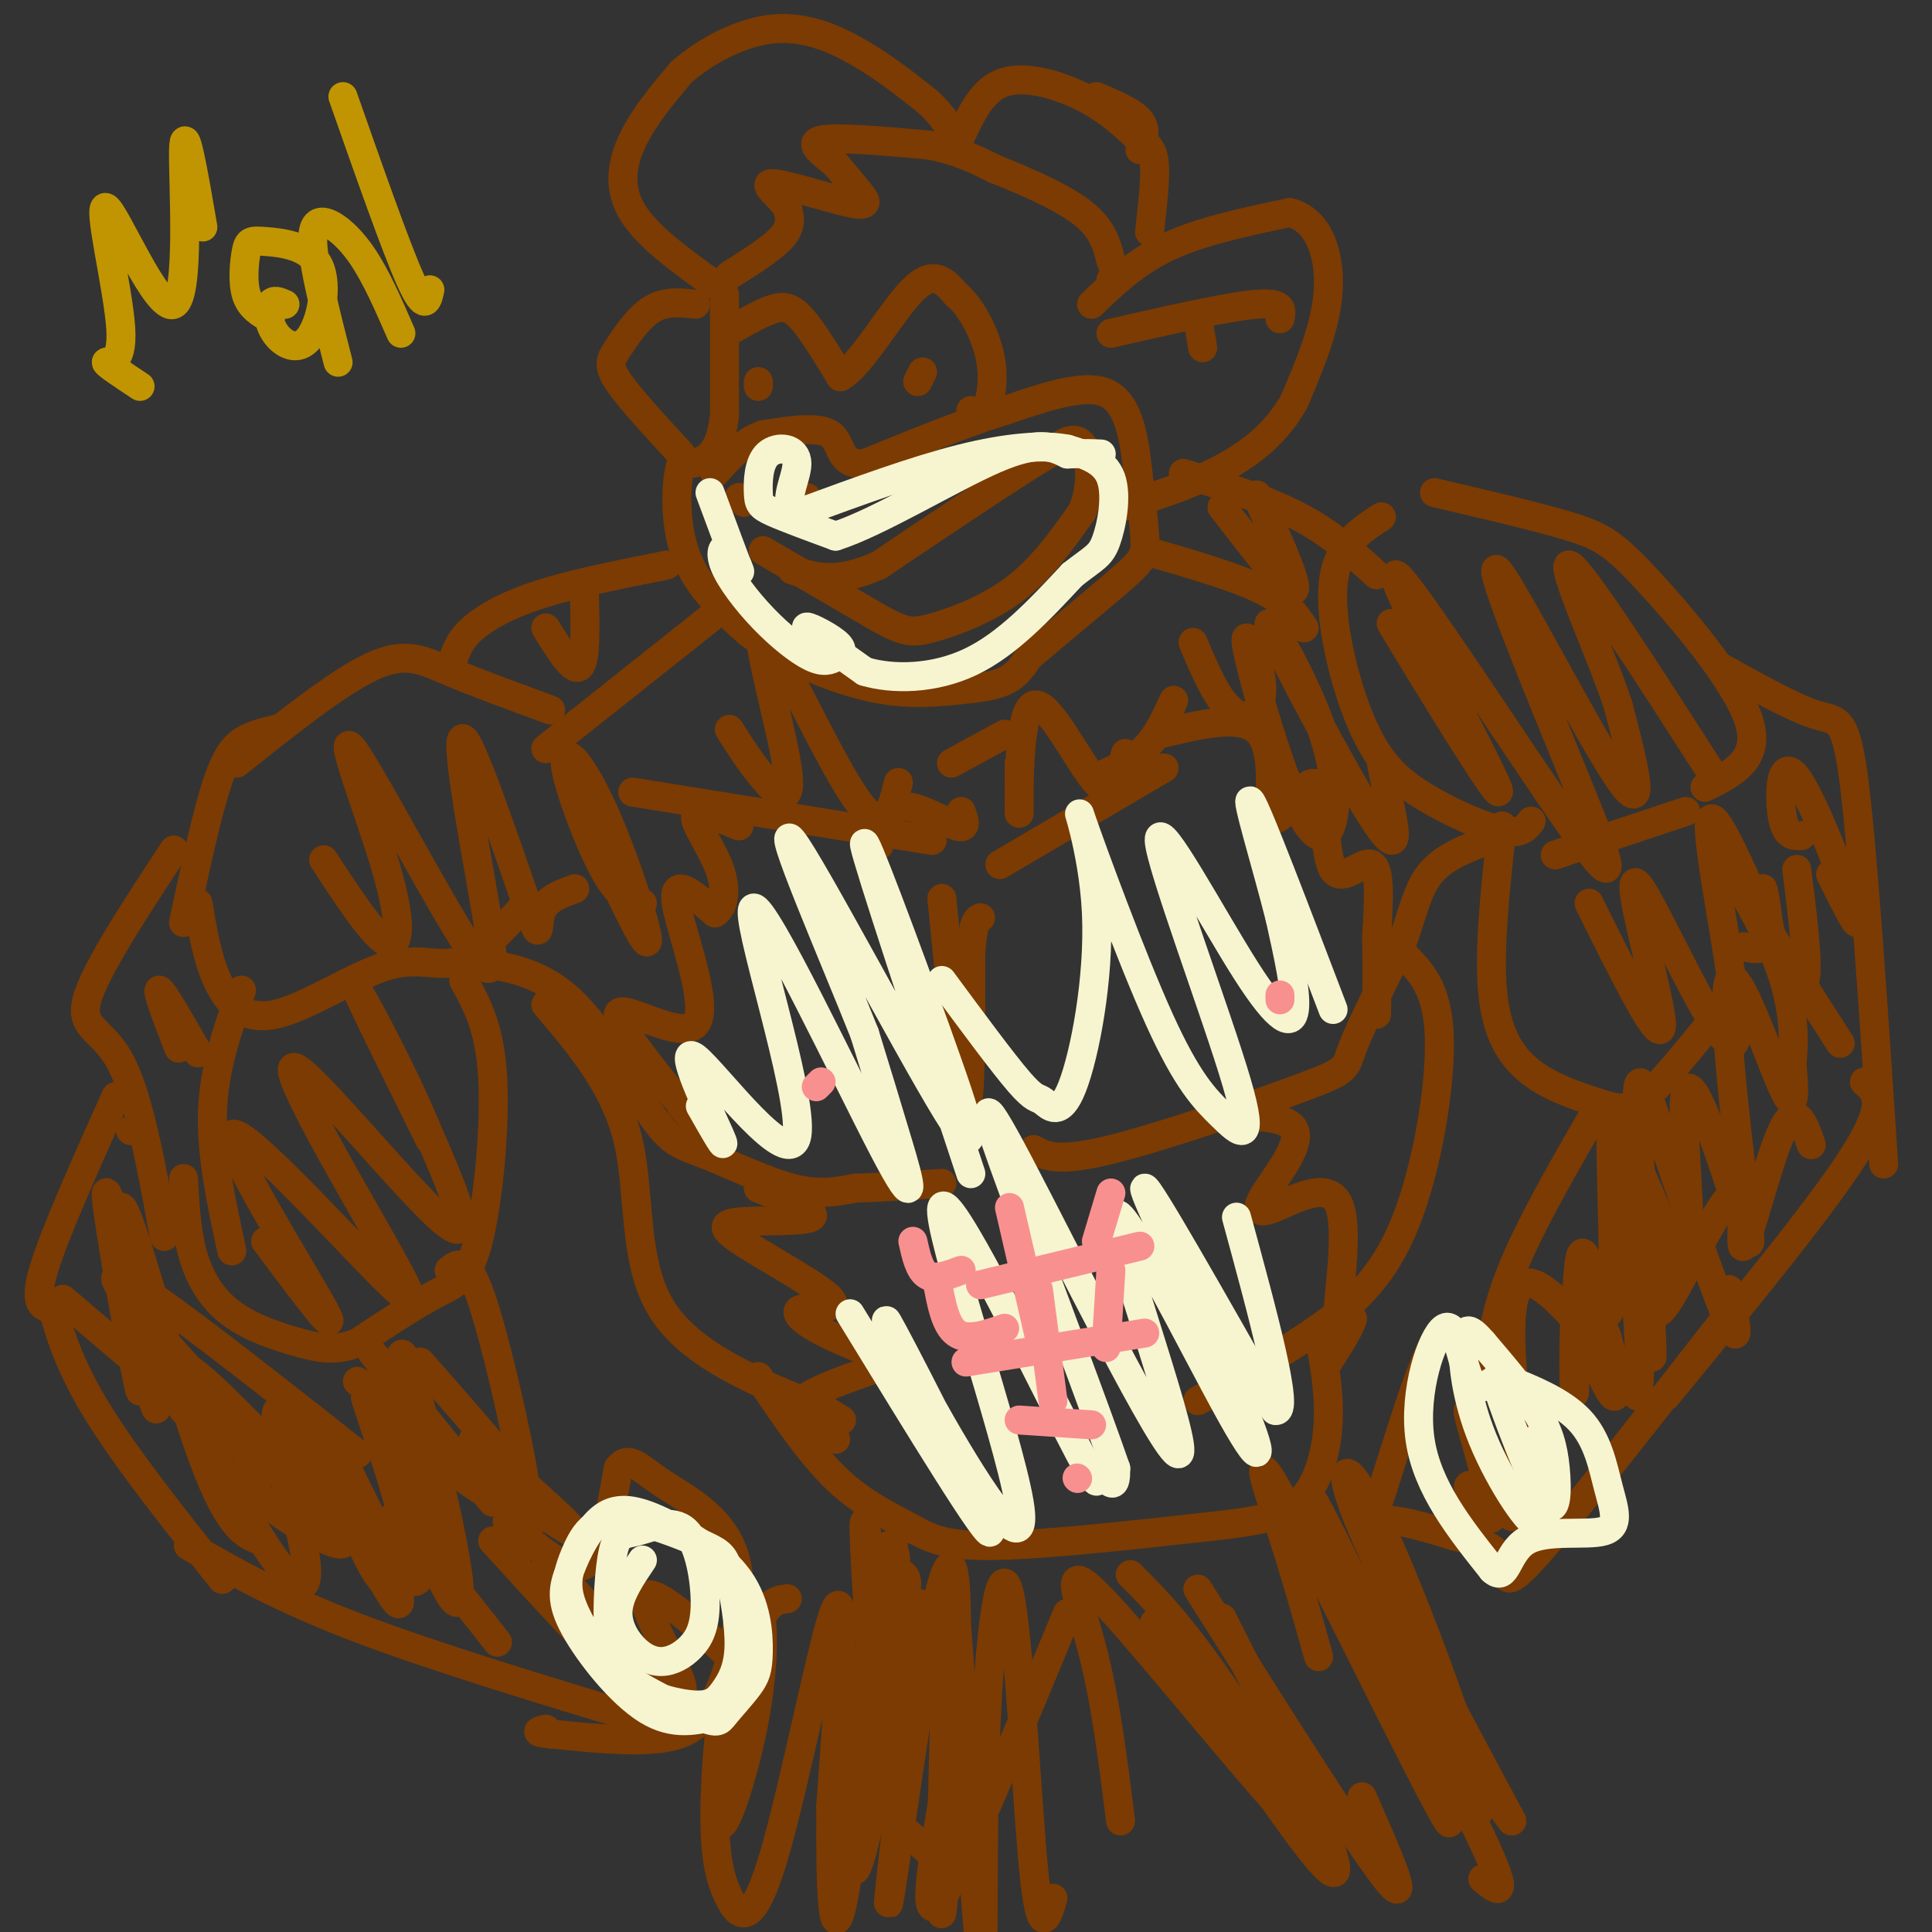 <svg viewBox='0 0 400 400' version='1.1' xmlns='http://www.w3.org/2000/svg' xmlns:xlink='http://www.w3.org/1999/xlink'><rect x="0" y="0" width="400" height="400" fill="#333333" stroke="none"/><g fill='none' stroke='#7C3B02' stroke-width='6' stroke-linecap='round' stroke-linejoin='round'><path d='M150,61c0.000,0.000 0.000,25.000 0,25'/><path d='M150,86c-0.667,5.844 -2.333,7.956 -4,9c-1.667,1.044 -3.333,1.022 -5,1'/><path d='M141,96c-1.133,3.667 -1.467,12.333 1,19c2.467,6.667 7.733,11.333 13,16'/><path d='M155,131c6.515,4.890 16.303,9.115 24,11c7.697,1.885 13.303,1.431 18,1c4.697,-0.431 8.485,-0.837 11,-2c2.515,-1.163 3.758,-3.081 5,-5'/><path d='M213,136c4.750,-4.071 14.125,-11.750 19,-16c4.875,-4.250 5.250,-5.071 5,-9c-0.250,-3.929 -1.125,-10.964 -2,-18'/><path d='M235,93c-0.978,-5.644 -2.422,-10.756 -7,-12c-4.578,-1.244 -12.289,1.378 -20,4'/><path d='M208,85c-8.167,2.500 -18.583,6.750 -29,11'/><path d='M179,96c-5.444,0.378 -4.556,-4.178 -7,-6c-2.444,-1.822 -8.222,-0.911 -14,0'/><path d='M158,90c-4.000,1.333 -7.000,4.667 -10,8'/><path d='M153,103c0.000,0.000 1.000,1.000 1,1'/><path d='M167,103c0.000,0.000 -1.000,1.000 -1,1'/><path d='M158,114c0.000,0.000 24.000,14.000 24,14'/><path d='M182,128c5.357,2.905 6.750,3.167 11,2c4.250,-1.167 11.357,-3.762 17,-8c5.643,-4.238 9.821,-10.119 14,-16'/><path d='M224,106c2.489,-5.689 1.711,-11.911 0,-14c-1.711,-2.089 -4.356,-0.044 -7,2'/><path d='M217,94c-7.000,4.167 -21.000,13.583 -35,23'/><path d='M182,117c-8.833,4.000 -13.417,2.500 -18,1'/><path d='M152,68c2.889,-1.644 5.778,-3.289 8,-4c2.222,-0.711 3.778,-0.489 6,2c2.222,2.489 5.111,7.244 8,12'/><path d='M174,78c4.178,-2.178 10.622,-13.622 15,-18c4.378,-4.378 6.689,-1.689 9,1'/><path d='M198,61c3.000,2.440 6.000,8.042 7,13c1.000,4.958 0.000,9.274 -1,11c-1.000,1.726 -2.000,0.863 -3,0'/><path d='M191,77c0.000,0.000 -1.000,2.000 -1,2'/><path d='M157,79c0.000,0.000 0.000,1.000 0,1'/><path d='M151,57c4.500,-2.833 9.000,-5.667 11,-8c2.000,-2.333 1.500,-4.167 1,-6'/><path d='M163,43c-1.447,-2.316 -5.563,-5.105 -3,-5c2.563,0.105 11.805,3.105 16,4c4.195,0.895 3.341,-0.316 2,-2c-1.341,-1.684 -3.171,-3.842 -5,-6'/><path d='M173,34c-2.422,-2.089 -5.978,-4.311 -3,-5c2.978,-0.689 12.489,0.156 22,1'/><path d='M192,30c6.000,1.000 10.000,3.000 14,5'/><path d='M206,35c5.911,2.333 13.689,5.667 18,9c4.311,3.333 5.156,6.667 6,10'/><path d='M230,54c1.000,2.333 0.500,3.167 0,4'/><path d='M226,63c4.583,-4.417 9.167,-8.833 16,-12c6.833,-3.167 15.917,-5.083 25,-7'/><path d='M267,44c5.978,1.444 8.422,8.556 8,16c-0.422,7.444 -3.711,15.222 -7,23'/><path d='M268,83c-3.489,6.333 -8.711,10.667 -15,14c-6.289,3.333 -13.644,5.667 -21,8'/><path d='M230,69c12.083,-2.750 24.167,-5.500 30,-6c5.833,-0.500 5.417,1.250 5,3'/><path d='M248,66c0.000,0.000 1.000,6.000 1,6'/><path d='M144,63c-3.089,-0.363 -6.179,-0.726 -9,1c-2.821,1.726 -5.375,5.542 -7,8c-1.625,2.458 -2.321,3.560 0,7c2.321,3.440 7.661,9.220 13,15'/><path d='M148,59c-6.956,-4.978 -13.911,-9.956 -17,-15c-3.089,-5.044 -2.311,-10.156 0,-15c2.311,-4.844 6.156,-9.422 10,-14'/><path d='M141,15c4.940,-4.381 12.292,-8.333 19,-9c6.708,-0.667 12.774,1.952 18,5c5.226,3.048 9.613,6.524 14,10'/><path d='M192,21c3.333,3.000 4.667,5.500 6,8'/><path d='M199,28c2.267,-4.800 4.533,-9.600 9,-11c4.467,-1.400 11.133,0.600 16,3c4.867,2.400 7.933,5.200 11,8'/><path d='M235,28c2.644,1.956 3.756,2.844 4,6c0.244,3.156 -0.378,8.578 -1,14'/><path d='M227,20c3.750,1.583 7.500,3.167 9,5c1.500,1.833 0.750,3.917 0,6'/><path d='M147,128c0.000,0.000 -34.000,27.000 -34,27'/><path d='M237,114c9.250,2.667 18.500,5.333 24,8c5.500,2.667 7.250,5.333 9,8'/><path d='M138,117c-9.511,1.889 -19.022,3.778 -26,6c-6.978,2.222 -11.422,4.778 -14,7c-2.578,2.222 -3.289,4.111 -4,6'/><path d='M245,98c8.667,2.750 17.333,5.500 24,9c6.667,3.500 11.333,7.750 16,12'/><path d='M131,164c0.000,0.000 62.000,10.000 62,10'/><path d='M227,161c3.667,-1.667 7.333,-3.333 10,-6c2.667,-2.667 4.333,-6.333 6,-10'/><path d='M197,158c0.000,0.000 11.000,-6.000 11,-6'/><path d='M195,186c2.000,20.083 4.000,40.167 5,42c1.000,1.833 1.000,-14.583 1,-31'/><path d='M201,197c0.500,-6.333 1.250,-6.667 2,-7'/><path d='M207,179c0.000,0.000 34.000,-20.000 34,-20'/><path d='M96,199c7.584,0.850 15.167,1.700 22,8c6.833,6.300 12.914,18.049 17,24c4.086,5.951 6.177,6.102 11,8c4.823,1.898 12.378,5.542 18,7c5.622,1.458 9.311,0.729 13,0'/><path d='M177,246c5.167,-0.167 11.583,-0.583 18,-1'/><path d='M214,238c2.476,1.357 4.952,2.714 16,0c11.048,-2.714 30.667,-9.500 40,-13c9.333,-3.500 8.381,-3.714 10,-8c1.619,-4.286 5.810,-12.643 10,-21'/><path d='M290,196c2.356,-6.289 3.244,-11.511 6,-15c2.756,-3.489 7.378,-5.244 12,-7'/><path d='M113,208c7.156,8.400 14.311,16.800 17,28c2.689,11.200 0.911,25.200 7,35c6.089,9.800 20.044,15.400 34,21'/><path d='M171,292c5.667,3.500 2.833,1.750 0,0'/><path d='M291,198c3.363,3.452 6.726,6.905 7,17c0.274,10.095 -2.542,26.833 -7,38c-4.458,11.167 -10.560,16.762 -18,22c-7.440,5.238 -16.220,10.119 -25,15'/><path d='M157,285c5.298,7.887 10.595,15.774 16,21c5.405,5.226 10.917,7.792 15,10c4.083,2.208 6.738,4.060 17,4c10.262,-0.060 28.131,-2.030 46,-4'/><path d='M251,316c11.095,-1.238 15.833,-2.333 19,-6c3.167,-3.667 4.762,-9.905 5,-16c0.238,-6.095 -0.881,-12.048 -2,-18'/><path d='M157,246c6.257,2.488 12.514,4.975 11,6c-1.514,1.025 -10.798,0.587 -15,1c-4.202,0.413 -3.322,1.677 2,5c5.322,3.323 15.086,8.705 17,11c1.914,2.295 -4.023,1.502 -6,2c-1.977,0.498 0.007,2.285 3,4c2.993,1.715 6.997,3.357 11,5'/><path d='M180,280c4.048,0.845 8.667,0.458 5,2c-3.667,1.542 -15.619,5.012 -19,8c-3.381,2.988 1.810,5.494 7,8'/><path d='M251,231c7.818,-0.056 15.637,-0.113 17,3c1.363,3.113 -3.729,9.395 -6,13c-2.271,3.605 -1.722,4.533 2,3c3.722,-1.533 10.618,-5.528 13,-1c2.382,4.528 0.252,17.579 0,23c-0.252,5.421 1.374,3.210 3,1'/><path d='M280,273c-0.333,1.667 -2.667,5.333 -5,9'/><path d='M141,229c3.073,3.486 6.147,6.973 2,2c-4.147,-4.973 -15.514,-18.405 -15,-21c0.514,-2.595 12.907,5.648 16,2c3.093,-3.648 -3.116,-19.185 -4,-25c-0.884,-5.815 3.558,-1.907 8,2'/><path d='M148,189c1.869,-1.048 2.542,-4.667 1,-9c-1.542,-4.333 -5.298,-9.381 -5,-11c0.298,-1.619 4.649,0.190 9,2'/><path d='M240,152c8.149,-1.981 16.299,-3.962 20,-1c3.701,2.962 2.954,10.865 3,15c0.046,4.135 0.885,4.500 3,2c2.115,-2.500 5.505,-7.866 7,-5c1.495,2.866 1.095,13.964 3,17c1.905,3.036 6.116,-1.990 8,-1c1.884,0.990 1.442,7.995 1,15'/><path d='M285,194c0.167,5.167 0.083,10.583 0,16'/><path d='M182,175c0.911,-3.889 1.822,-7.778 5,-8c3.178,-0.222 8.622,3.222 11,4c2.378,0.778 1.689,-1.111 1,-3'/><path d='M114,147c-7.711,-2.822 -15.422,-5.644 -21,-8c-5.578,-2.356 -9.022,-4.244 -16,-1c-6.978,3.244 -17.489,11.622 -28,20'/><path d='M57,151c-2.022,0.489 -4.044,0.978 -6,2c-1.956,1.022 -3.844,2.578 -6,9c-2.156,6.422 -4.578,17.711 -7,29'/><path d='M41,187c0.931,5.656 1.863,11.311 4,16c2.137,4.689 5.480,8.411 12,7c6.520,-1.411 16.217,-7.957 23,-10c6.783,-2.043 10.652,0.416 15,-1c4.348,-1.416 9.174,-6.708 14,-12'/><path d='M286,107c-4.630,3.029 -9.260,6.057 -10,14c-0.740,7.943 2.410,20.799 6,29c3.590,8.201 7.620,11.746 13,15c5.380,3.254 12.108,6.215 16,7c3.892,0.785 4.946,-0.608 6,-2'/><path d='M297,102c10.702,2.494 21.405,4.988 28,7c6.595,2.012 9.083,3.542 16,11c6.917,7.458 18.262,20.845 21,29c2.738,8.155 -3.131,11.077 -9,14'/><path d='M349,168c0.000,0.000 -27.000,9.000 -27,9'/><path d='M96,203c2.702,4.875 5.405,9.750 6,20c0.595,10.250 -0.917,25.875 -3,34c-2.083,8.125 -4.738,8.750 -9,11c-4.262,2.250 -10.131,6.125 -16,10'/><path d='M74,278c-4.466,1.770 -7.630,1.196 -12,0c-4.370,-1.196 -9.946,-3.014 -14,-6c-4.054,-2.986 -6.587,-7.139 -8,-12c-1.413,-4.861 -1.707,-10.431 -2,-16'/><path d='M50,205c-2.833,8.000 -5.667,16.000 -6,25c-0.333,9.000 1.833,19.000 4,29'/><path d='M36,176c-8.178,12.444 -16.356,24.889 -18,31c-1.644,6.111 3.244,5.889 7,13c3.756,7.111 6.378,21.556 9,36'/><path d='M27,234c0.000,0.000 0.100,0.100 0.1,0.1'/><path d='M24,227c-6.417,14.333 -12.833,28.667 -15,36c-2.167,7.333 -0.083,7.667 2,8'/><path d='M11,271c1.156,4.356 3.044,11.244 9,21c5.956,9.756 15.978,22.378 26,35'/><path d='M93,263c1.708,-1.357 3.417,-2.714 6,4c2.583,6.714 6.042,21.500 8,31c1.958,9.500 2.417,13.714 2,16c-0.417,2.286 -1.708,2.643 -3,3'/><path d='M39,320c9.417,5.417 18.833,10.833 35,17c16.167,6.167 39.083,13.083 62,20'/><path d='M105,315c6.083,5.417 12.167,10.833 16,9c3.833,-1.833 5.417,-10.917 7,-20'/><path d='M128,304c2.199,-2.914 4.197,-0.198 9,3c4.803,3.198 12.411,6.878 15,15c2.589,8.122 0.159,20.687 -3,28c-3.159,7.313 -7.045,9.375 -13,10c-5.955,0.625 -13.977,-0.188 -22,-1'/><path d='M114,359c-3.833,-0.333 -2.417,-0.667 -1,-1'/><path d='M50,294c6.357,8.978 12.714,17.955 16,22c3.286,4.045 3.500,3.157 3,1c-0.500,-2.157 -1.713,-5.582 -2,-8c-0.287,-2.418 0.354,-3.827 3,1c2.646,4.827 7.297,15.892 9,17c1.703,1.108 0.459,-7.740 1,-11c0.541,-3.260 2.869,-0.931 7,4c4.131,4.931 10.066,12.466 16,20'/><path d='M311,171c-1.378,12.622 -2.756,25.244 -2,34c0.756,8.756 3.644,13.644 8,17c4.356,3.356 10.178,5.178 16,7'/><path d='M333,229c3.956,1.044 5.844,0.156 9,-3c3.156,-3.156 7.578,-8.578 12,-14'/><path d='M356,138c7.689,4.289 15.378,8.578 20,10c4.622,1.422 6.178,-0.022 8,15c1.822,15.022 3.911,46.511 6,78'/><path d='M331,229c-7.083,12.250 -14.167,24.500 -18,34c-3.833,9.500 -4.417,16.250 -5,23'/><path d='M305,285c-2.119,-6.732 -4.238,-13.464 -8,-7c-3.762,6.464 -9.167,26.125 -12,34c-2.833,7.875 -3.095,3.964 0,3c3.095,-0.964 9.548,1.018 16,3'/><path d='M301,318c4.798,1.060 8.792,2.208 10,5c1.208,2.792 -0.369,7.226 7,-1c7.369,-8.226 23.685,-29.113 40,-50'/><path d='M345,289c16.083,-19.583 32.167,-39.167 39,-50c6.833,-10.833 4.417,-12.917 2,-15'/><path d='M343,262c-0.734,6.515 -1.467,13.030 2,8c3.467,-5.030 11.136,-21.606 14,-23c2.864,-1.394 0.925,12.394 2,11c1.075,-1.394 5.164,-17.970 8,-24c2.836,-6.030 4.418,-1.515 6,3'/><path d='M361,196c2.267,0.533 4.533,1.067 5,-2c0.467,-3.067 -0.867,-9.733 -1,-10c-0.133,-0.267 0.933,5.867 2,12'/><path d='M38,292c0.000,0.000 -4.000,-7.000 -4,-7'/><path d='M13,269c23.356,19.911 46.711,39.822 44,35c-2.711,-4.822 -31.489,-34.378 -33,-39c-1.511,-4.622 24.244,15.689 50,36'/><path d='M74,286c20.000,14.500 40.000,29.000 44,31c4.000,2.000 -8.000,-8.500 -20,-19'/><path d='M78,286c1.000,3.644 2.000,7.289 10,14c8.000,6.711 23.000,16.489 24,14c1.000,-2.489 -12.000,-17.244 -25,-32'/><path d='M77,280c0.000,0.000 25.000,31.000 25,31'/><path d='M102,319c10.232,11.252 20.463,22.505 25,26c4.537,3.495 3.379,-0.767 -2,-8c-5.379,-7.233 -14.980,-17.438 -11,-13c3.980,4.438 21.541,23.520 26,26c4.459,2.480 -4.184,-11.640 -6,-17c-1.816,-5.360 3.195,-1.960 7,1c3.805,2.960 6.402,5.480 9,8'/><path d='M55,257c8.068,10.794 16.137,21.587 12,14c-4.137,-7.587 -20.479,-33.555 -19,-36c1.479,-2.445 20.777,18.632 30,28c9.223,9.368 8.369,7.026 1,-6c-7.369,-13.026 -21.253,-36.738 -18,-36c3.253,0.738 23.644,25.925 31,32c7.356,6.075 1.678,-6.963 -4,-20'/><path d='M88,233c-4.400,-10.711 -13.400,-27.489 -14,-28c-0.600,-0.511 7.200,15.244 15,31'/><path d='M37,217c-2.333,-6.083 -4.667,-12.167 -4,-12c0.667,0.167 4.333,6.583 8,13'/><path d='M67,178c5.098,7.792 10.195,15.583 13,17c2.805,1.417 3.316,-3.542 0,-15c-3.316,-11.458 -10.459,-29.416 -7,-25c3.459,4.416 17.520,31.206 24,41c6.480,9.794 5.377,2.591 3,-11c-2.377,-13.591 -6.029,-33.571 -4,-32c2.029,1.571 9.739,24.692 13,34c3.261,9.308 2.075,4.802 3,2c0.925,-2.802 3.963,-3.901 7,-5'/><path d='M120,167c6.643,14.424 13.285,28.848 14,28c0.715,-0.848 -4.499,-16.970 -9,-27c-4.501,-10.030 -8.289,-13.970 -8,-10c0.289,3.970 4.654,15.848 8,22c3.346,6.152 5.673,6.576 8,7'/><path d='M113,130c2.833,4.583 5.667,9.167 7,8c1.333,-1.167 1.167,-8.083 1,-15'/><path d='M151,151c2.104,3.329 4.207,6.657 7,10c2.793,3.343 6.274,6.700 5,-2c-1.274,-8.700 -7.305,-29.458 -5,-28c2.305,1.458 12.944,25.131 19,34c6.056,8.869 7.528,2.935 9,-3'/><path d='M211,158c0.012,6.690 0.024,13.381 0,9c-0.024,-4.381 -0.083,-19.833 3,-21c3.083,-1.167 9.310,11.952 13,16c3.690,4.048 4.845,-0.976 6,-6'/><path d='M247,133c1.952,4.590 3.904,9.180 6,12c2.096,2.820 4.335,3.870 6,3c1.665,-0.870 2.756,-3.660 2,-8c-0.756,-4.340 -3.360,-10.229 -3,-7c0.360,3.229 3.685,15.576 7,25c3.315,9.424 6.620,15.924 9,15c2.380,-0.924 3.837,-9.272 0,-21c-3.837,-11.728 -12.967,-26.834 -11,-22c1.967,4.834 15.029,29.609 21,39c5.971,9.391 4.849,3.397 4,-1c-0.849,-4.397 -1.424,-7.199 -2,-10'/><path d='M253,105c7.156,9.289 14.311,18.578 15,17c0.689,-1.578 -5.089,-14.022 -7,-18c-1.911,-3.978 0.044,0.511 2,5'/><path d='M293,137c-3.922,-6.310 -7.844,-12.620 -2,-3c5.844,9.620 21.454,35.171 19,29c-2.454,-6.171 -22.971,-44.063 -21,-44c1.971,0.063 26.429,38.080 37,53c10.571,14.920 7.256,6.741 0,-11c-7.256,-17.741 -18.454,-45.046 -16,-43c2.454,2.046 18.558,33.442 25,43c6.442,9.558 3.221,-2.721 0,-15'/><path d='M335,146c-3.556,-10.733 -12.444,-30.067 -10,-29c2.444,1.067 16.222,22.533 30,44'/><path d='M329,187c7.589,15.303 15.179,30.606 15,25c-0.179,-5.606 -8.125,-32.121 -5,-29c3.125,3.121 17.322,35.878 20,33c2.678,-2.878 -6.164,-41.390 -5,-46c1.164,-4.610 12.332,24.683 17,32c4.668,7.317 2.834,-7.341 1,-22'/><path d='M373,173c-1.643,0.095 -3.286,0.190 -4,-4c-0.714,-4.190 -0.500,-12.667 3,-8c3.500,4.667 10.286,22.476 12,28c1.714,5.524 -1.643,-1.238 -5,-8'/><path d='M313,314c-4.606,-3.945 -9.211,-7.890 -9,-6c0.211,1.890 5.240,9.616 5,5c-0.240,-4.616 -5.749,-21.574 -5,-21c0.749,0.574 7.758,18.680 10,19c2.242,0.320 -0.281,-17.145 -1,-29c-0.719,-11.855 0.366,-18.102 5,-16c4.634,2.102 12.817,12.551 21,23'/><path d='M339,289c2.022,-9.560 -3.421,-44.961 -2,-49c1.421,-4.039 9.708,23.284 12,22c2.292,-1.284 -1.409,-31.175 0,-36c1.409,-4.825 7.930,15.414 11,25c3.070,9.586 2.689,8.518 1,-5c-1.689,-13.518 -4.685,-39.486 -3,-43c1.685,-3.514 8.053,15.424 11,22c2.947,6.576 2.474,0.788 2,-5'/><path d='M371,220c0.500,-3.964 0.750,-11.375 -3,-21c-3.750,-9.625 -11.500,-21.464 -10,-19c1.500,2.464 12.250,19.232 23,36'/><path d='M330,279c-2.626,-5.823 -5.251,-11.647 -4,-8c1.251,3.647 6.380,16.764 8,18c1.620,1.236 -0.268,-9.407 -1,-11c-0.732,-1.593 -0.310,5.866 0,7c0.310,1.134 0.506,-4.057 0,-7c-0.506,-2.943 -1.713,-3.639 -2,-2c-0.287,1.639 0.347,5.611 0,6c-0.347,0.389 -1.673,-2.806 -3,-6'/><path d='M328,276c-0.914,-2.699 -1.700,-6.446 -2,-2c-0.300,4.446 -0.114,17.085 0,14c0.114,-3.085 0.158,-21.896 1,-27c0.842,-5.104 2.483,3.498 4,8c1.517,4.502 2.908,4.904 3,-6c0.092,-10.904 -1.117,-33.116 0,-32c1.117,1.116 4.558,25.558 8,50'/><path d='M342,281c0.402,-3.416 -2.593,-36.957 -3,-50c-0.407,-13.043 1.775,-5.589 6,7c4.225,12.589 10.493,30.311 13,36c2.507,5.689 1.254,-0.656 0,-7'/><path d='M185,320c-1.268,-0.216 -2.535,-0.432 -3,6c-0.465,6.432 -0.127,19.512 1,21c1.127,1.488 3.043,-8.615 4,-14c0.957,-5.385 0.954,-6.050 0,-7c-0.954,-0.950 -2.860,-2.183 -4,7c-1.140,9.183 -1.513,28.784 -1,38c0.513,9.216 1.911,8.048 3,-3c1.089,-11.048 1.870,-31.974 1,-39c-0.870,-7.026 -3.391,-0.150 -5,7c-1.609,7.150 -2.304,14.575 -3,22'/><path d='M178,358c-1.270,13.540 -2.946,36.391 0,27c2.946,-9.391 10.513,-51.024 12,-53c1.487,-1.976 -3.106,35.704 -5,52c-1.894,16.296 -1.090,11.206 1,-3c2.090,-14.206 5.468,-37.530 8,-49c2.532,-11.470 4.220,-11.088 4,7c-0.220,18.088 -2.349,53.882 -3,57c-0.651,3.118 0.174,-26.441 1,-56'/><path d='M196,340c0.304,-14.273 0.562,-21.957 2,-4c1.438,17.957 4.054,61.555 5,69c0.946,7.445 0.223,-21.262 1,-44c0.777,-22.738 3.055,-39.506 5,-31c1.945,8.506 3.556,42.288 5,57c1.444,14.712 2.722,10.356 4,6'/><path d='M239,336c14.044,21.044 28.089,42.089 34,49c5.911,6.911 3.689,-0.311 -1,-11c-4.689,-10.689 -11.844,-24.844 -19,-39'/><path d='M248,329c16.667,26.417 33.333,52.833 39,60c5.667,7.167 0.333,-4.917 -5,-17'/><path d='M273,343c-2.443,-8.715 -4.885,-17.430 -8,-27c-3.115,-9.570 -6.902,-19.994 3,-1c9.902,18.994 33.495,67.406 32,62c-1.495,-5.406 -28.077,-64.631 -28,-66c0.077,-1.369 26.815,55.118 33,63c6.185,7.882 -8.181,-32.839 -17,-53c-8.819,-20.161 -12.091,-19.760 -7,-7c5.091,12.760 18.546,37.880 32,63'/><path d='M313,377c-4.262,-4.964 -30.917,-48.875 -34,-52c-3.083,-3.125 17.405,34.536 26,52c8.595,17.464 5.298,14.732 2,12'/><path d='M234,326c5.040,5.029 10.080,10.057 19,23c8.920,12.943 21.721,33.799 16,29c-5.721,-4.799 -29.963,-35.254 -40,-46c-10.037,-10.746 -5.868,-1.785 -3,9c2.868,10.785 4.434,23.392 6,36'/><path d='M221,334c-10.833,26.167 -21.667,52.333 -26,59c-4.333,6.667 -2.167,-6.167 0,-19'/><path d='M192,345c0.000,0.000 -16.000,33.000 -16,33'/><path d='M163,331c-2.509,0.284 -5.017,0.568 -8,11c-2.983,10.432 -6.440,31.012 -6,35c0.440,3.988 4.779,-8.614 7,-20c2.221,-11.386 2.325,-21.554 1,-24c-1.325,-2.446 -4.079,2.832 -6,12c-1.921,9.168 -3.009,22.227 -3,31c0.009,8.773 1.116,13.259 3,17c1.884,3.741 4.546,6.738 9,-8c4.454,-14.738 10.701,-47.211 13,-52c2.299,-4.789 0.649,18.105 -1,41'/><path d='M172,374c-0.087,15.369 0.194,33.290 3,17c2.806,-16.290 8.136,-66.791 8,-68c-0.136,-1.209 -5.737,46.875 -6,51c-0.263,4.125 4.814,-35.710 7,-48c2.186,-12.290 1.483,2.963 1,20c-0.483,17.037 -0.745,35.856 -2,28c-1.255,-7.856 -3.501,-42.387 -4,-54c-0.499,-11.613 0.751,-0.306 2,11'/><path d='M181,331c0.667,9.548 1.333,27.917 2,37c0.667,9.083 1.333,8.881 3,10c1.667,1.119 4.333,3.560 7,6'/><path d='M51,304c0.402,2.077 0.804,4.153 4,7c3.196,2.847 9.188,6.463 13,8c3.812,1.537 5.446,0.995 -1,-7c-6.446,-7.995 -20.972,-23.442 -27,-28c-6.028,-4.558 -3.560,1.772 1,11c4.560,9.228 11.210,21.352 16,28c4.790,6.648 7.720,7.820 6,-2c-1.720,-9.820 -8.090,-30.632 -5,-29c3.090,1.632 15.640,25.709 21,35c5.360,9.291 3.532,3.798 3,-1c-0.532,-4.798 0.234,-8.899 1,-13'/><path d='M83,313c-2.452,-9.857 -9.080,-27.998 -7,-23c2.080,4.998 12.870,33.135 17,40c4.130,6.865 1.602,-7.541 -2,-23c-3.602,-15.459 -8.277,-31.970 -8,-25c0.277,6.970 5.508,37.420 4,44c-1.508,6.580 -9.754,-10.710 -18,-28'/><path d='M25,266c4.365,16.126 8.729,32.252 7,23c-1.729,-9.252 -9.552,-43.882 -10,-42c-0.448,1.882 6.478,40.278 7,41c0.522,0.722 -5.359,-36.229 -4,-38c1.359,-1.771 9.960,31.637 16,49c6.040,17.363 9.520,18.682 13,20'/></g>
<g fill='none' stroke='#F7F5D0' stroke-width='6' stroke-linecap='round' stroke-linejoin='round'><path d='M147,102c2.686,7.234 5.372,14.468 6,16c0.628,1.532 -0.804,-2.639 -2,-4c-1.196,-1.361 -2.158,0.088 -1,3c1.158,2.912 4.437,7.288 8,11c3.563,3.712 7.411,6.760 10,8c2.589,1.240 3.921,0.673 5,0c1.079,-0.673 1.906,-1.450 0,-3c-1.906,-1.550 -6.545,-3.871 -6,-3c0.545,0.871 6.272,4.936 12,9'/><path d='M179,139c5.822,1.756 14.378,1.644 22,-2c7.622,-3.644 14.311,-10.822 21,-18'/><path d='M222,119c4.667,-3.667 5.833,-3.833 7,-7c1.167,-3.167 2.333,-9.333 1,-13c-1.333,-3.667 -5.167,-4.833 -9,-6'/><path d='M221,93c-4.822,-0.978 -12.378,-0.422 -22,2c-9.622,2.422 -21.311,6.711 -33,11'/><path d='M166,106c-5.002,-0.325 -1.006,-6.637 -1,-10c0.006,-3.363 -3.978,-3.778 -6,-2c-2.022,1.778 -2.083,5.748 -2,8c0.083,2.252 0.309,2.786 3,4c2.691,1.214 7.845,3.107 13,5'/><path d='M173,111c8.689,-2.733 23.911,-12.067 33,-16c9.089,-3.933 12.044,-2.467 15,-1'/><path d='M221,94c3.667,-0.167 5.333,-0.083 7,0'/><path d='M145,229c3.023,5.322 6.047,10.644 4,6c-2.047,-4.644 -9.164,-19.256 -5,-16c4.164,3.256 19.610,24.378 21,16c1.390,-8.378 -11.277,-46.256 -9,-47c2.277,-0.744 19.498,35.646 27,50c7.502,14.354 5.286,6.673 3,-1c-2.286,-7.673 -4.643,-15.336 -7,-23'/><path d='M179,214c-6.372,-16.051 -18.801,-44.679 -15,-40c3.801,4.679 23.833,42.667 32,56c8.167,13.333 4.468,2.013 -2,-16c-6.468,-18.013 -15.705,-42.718 -15,-39c0.705,3.718 11.353,35.859 22,68'/><path d='M176,272c14.646,23.950 29.292,47.901 29,45c-0.292,-2.901 -15.522,-32.653 -20,-41c-4.478,-8.347 1.795,4.711 10,19c8.205,14.289 18.342,29.807 16,16c-2.342,-13.807 -17.164,-56.940 -16,-61c1.164,-4.060 18.312,30.953 26,46c7.688,15.047 5.916,10.128 6,9c0.084,-1.128 2.024,1.535 3,2c0.976,0.465 0.988,-1.267 1,-3'/><path d='M231,304c-4.043,-11.775 -14.651,-39.713 -21,-57c-6.349,-17.287 -8.440,-23.924 1,-6c9.440,17.924 30.412,60.408 33,60c2.588,-0.408 -13.207,-43.709 -13,-49c0.207,-5.291 16.416,27.427 24,41c7.584,13.573 6.542,8.000 0,-7c-6.542,-15.000 -18.583,-39.429 -18,-40c0.583,-0.571 13.792,22.714 27,46'/><path d='M264,292c3.167,1.000 -2.417,-19.500 -8,-40'/><path d='M195,203c6.323,8.562 12.647,17.124 16,21c3.353,3.876 3.736,3.067 5,4c1.264,0.933 3.408,3.606 6,-3c2.592,-6.606 5.633,-22.493 5,-36c-0.633,-13.507 -4.939,-24.633 -3,-19c1.939,5.633 10.123,28.027 16,41c5.877,12.973 9.448,16.527 13,20c3.552,3.473 7.084,6.867 3,-7c-4.084,-13.867 -15.785,-44.995 -16,-50c-0.215,-5.005 11.058,16.114 18,27c6.942,10.886 9.555,11.539 10,8c0.445,-3.539 -1.277,-11.269 -3,-19'/><path d='M265,190c-2.556,-10.200 -7.444,-26.200 -6,-24c1.444,2.200 9.222,22.600 17,43'/><path d='M133,323c-2.312,3.425 -4.624,6.850 -5,10c-0.376,3.150 1.185,6.024 3,8c1.815,1.976 3.883,3.052 6,3c2.117,-0.052 4.284,-1.233 6,-3c1.716,-1.767 2.980,-4.122 3,-9c0.020,-4.878 -1.203,-12.280 -4,-15c-2.797,-2.720 -7.168,-0.758 -10,0c-2.832,0.758 -4.124,0.313 -5,4c-0.876,3.687 -1.336,11.508 -1,17c0.336,5.492 1.468,8.657 5,11c3.532,2.343 9.465,3.865 13,4c3.535,0.135 4.672,-1.117 6,-3c1.328,-1.883 2.848,-4.396 3,-9c0.152,-4.604 -1.064,-11.298 -2,-15c-0.936,-3.702 -1.590,-4.412 -5,-6c-3.410,-1.588 -9.574,-4.055 -14,-5c-4.426,-0.945 -7.114,-0.367 -9,1c-1.886,1.367 -2.969,3.522 -4,6c-1.031,2.478 -2.009,5.279 -1,9c1.009,3.721 4.004,8.360 7,13'/><path d='M125,344c5.094,4.421 14.330,8.975 19,11c4.670,2.025 4.774,1.521 6,0c1.226,-1.521 3.573,-4.059 5,-6c1.427,-1.941 1.935,-3.285 2,-7c0.065,-3.715 -0.313,-9.801 -4,-15c-3.687,-5.199 -10.685,-9.510 -16,-12c-5.315,-2.490 -8.949,-3.159 -12,-1c-3.051,2.159 -5.519,7.146 -7,11c-1.481,3.854 -1.976,6.576 1,12c2.976,5.424 9.422,13.550 15,17c5.578,3.450 10.289,2.225 15,1'/><path d='M309,286c-1.786,1.232 -3.571,2.464 -5,-1c-1.429,-3.464 -2.500,-11.625 -5,-10c-2.500,1.625 -6.429,13.036 -5,23c1.429,9.964 8.214,18.482 15,27'/><path d='M309,325c2.962,2.845 2.868,-3.542 7,-6c4.132,-2.458 12.490,-0.988 16,-2c3.510,-1.012 2.173,-4.506 1,-9c-1.173,-4.494 -2.183,-9.986 -6,-14c-3.817,-4.014 -10.441,-6.548 -14,-8c-3.559,-1.452 -4.053,-1.820 -2,4c2.053,5.820 6.653,17.828 9,21c2.347,3.172 2.439,-2.492 2,-7c-0.439,-4.508 -1.411,-7.859 -4,-12c-2.589,-4.141 -6.794,-9.070 -11,-14'/><path d='M307,278c-2.646,-3.015 -3.762,-3.554 -4,0c-0.238,3.554 0.400,11.200 4,20c3.600,8.800 10.162,18.754 12,18c1.838,-0.754 -1.046,-12.215 -2,-16c-0.954,-3.785 0.023,0.108 1,4'/></g>
<g fill='none' stroke='#F99090' stroke-width='6' stroke-linecap='round' stroke-linejoin='round'><path d='M265,206c0.000,0.000 0.000,1.000 0,1'/><path d='M170,224c0.000,0.000 -1.000,1.000 -1,1'/><path d='M209,250c0.000,0.000 6.000,26.000 6,26'/><path d='M203,266c0.000,0.000 33.000,-8.000 33,-8'/><path d='M215,267c0.000,0.000 3.000,23.000 3,23'/><path d='M200,282c0.000,0.000 37.000,-6.000 37,-6'/><path d='M199,263c-2.667,1.000 -5.333,2.000 -7,1c-1.667,-1.000 -2.333,-4.000 -3,-7'/><path d='M194,265c0.833,4.667 1.667,9.333 4,11c2.333,1.667 6.167,0.333 10,-1'/><path d='M229,279c0.000,0.000 1.000,-16.000 1,-16'/><path d='M227,257c0.000,0.000 3.000,-10.000 3,-10'/><path d='M211,294c0.000,0.000 15.000,1.000 15,1'/><path d='M223,306c0.000,0.000 0.100,0.100 0.1,0.1'/></g>
<g fill='none' stroke='#C09501' stroke-width='6' stroke-linecap='round' stroke-linejoin='round'><path d='M29,80c-3.500,-2.317 -7.001,-4.633 -7,-5c0.001,-0.367 3.503,1.217 3,-7c-0.503,-8.217 -5.011,-26.233 -3,-25c2.011,1.233 10.541,21.717 14,20c3.459,-1.717 1.845,-25.633 2,-32c0.155,-6.367 2.077,4.817 4,16'/><path d='M59,63c-1.207,-0.538 -2.414,-1.076 -3,0c-0.586,1.076 -0.552,3.766 1,6c1.552,2.234 4.622,4.012 7,1c2.378,-3.012 4.063,-10.813 2,-15c-2.063,-4.187 -7.872,-4.762 -11,-5c-3.128,-0.238 -3.573,-0.141 -4,2c-0.427,2.141 -0.836,6.326 0,9c0.836,2.674 2.918,3.837 5,5'/><path d='M70,75c-2.149,-8.393 -4.298,-16.786 -5,-22c-0.702,-5.214 0.042,-7.250 2,-7c1.958,0.250 5.131,2.786 8,7c2.869,4.214 5.435,10.107 8,16'/><path d='M71,20c5.500,15.667 11.000,31.333 14,38c3.000,6.667 3.500,4.333 4,2'/></g>
</svg>